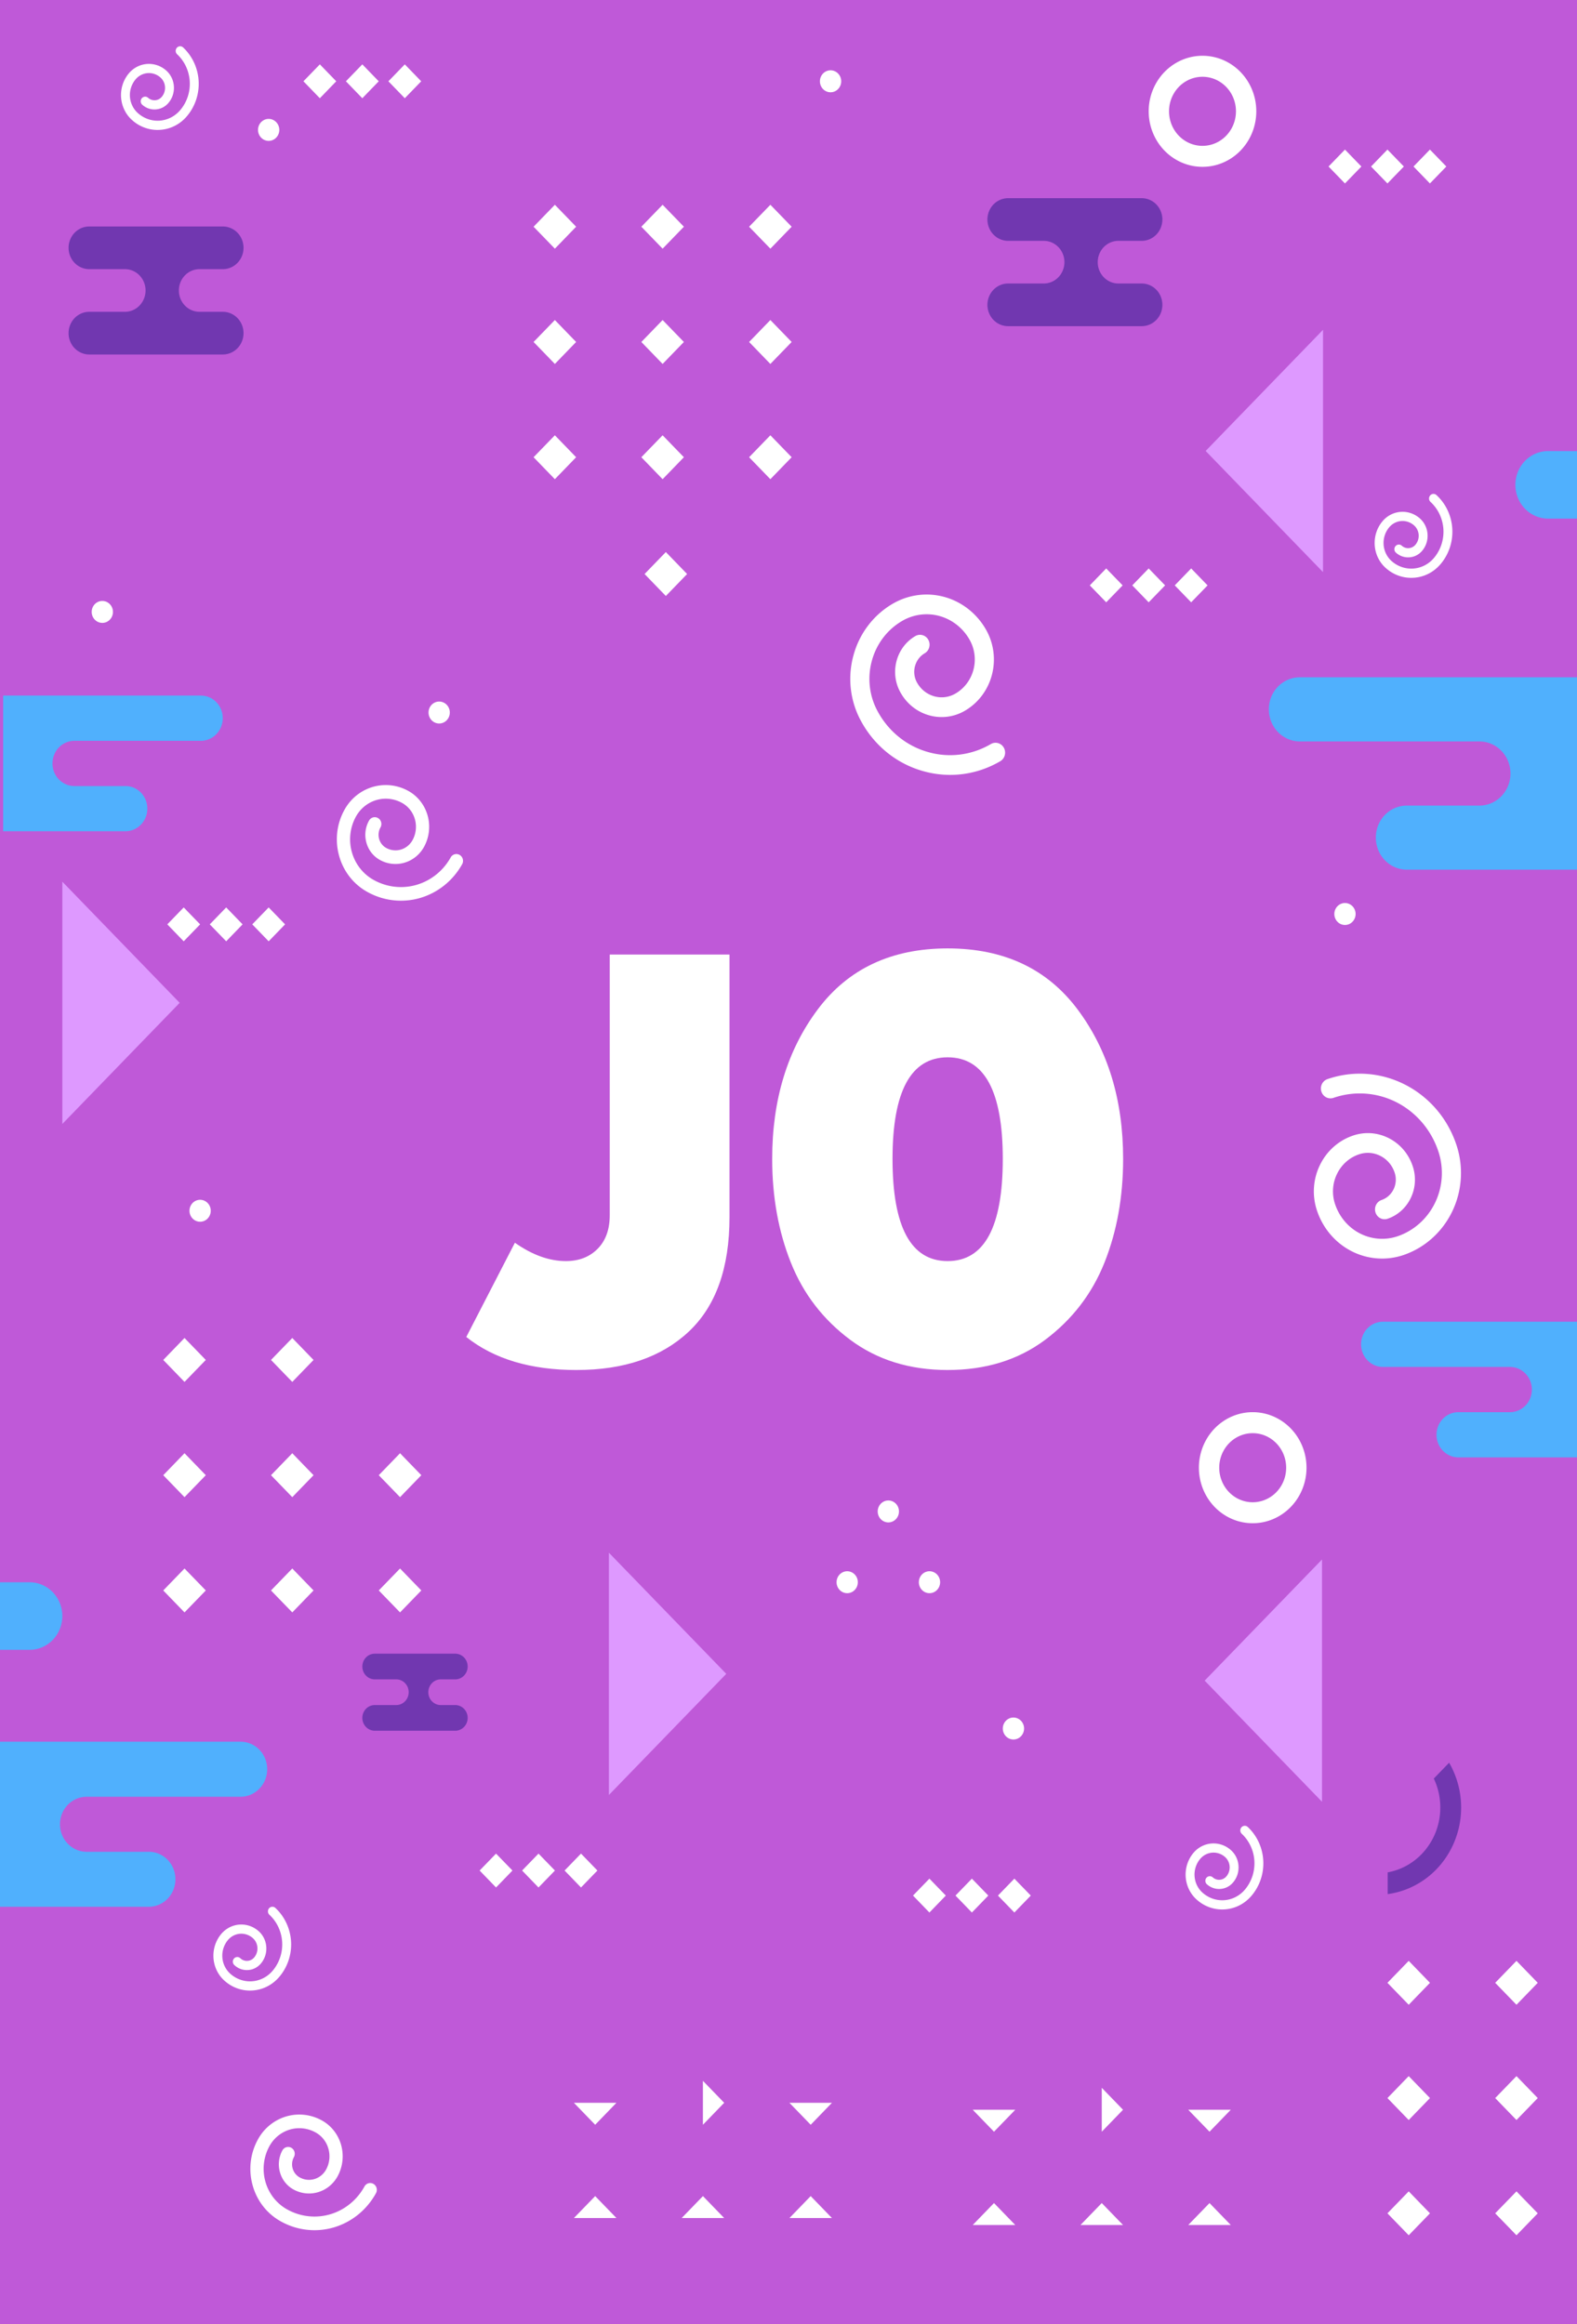<svg xmlns="http://www.w3.org/2000/svg" width="112" height="165"><rect width="100%" height="100%" fill="#333333" stroke="none"/><g style="fill:none;fill-rule:evenodd"><path d="M0 164.761h115.234V0H0z" style="fill:#bf59d8" transform="scale(.974 1.005)"/><path d="M99.267 11.764 98.07 12.96l-1.196-1.196 1.196-1.197zm3.097 0-1.196 1.196-1.196-1.196 1.196-1.197zm3.098 0-1.197 1.196-1.196-1.196 1.196-1.197zm-90.87 53.537-1.197 1.197-1.196-1.197 1.196-1.196zm3.097 0-1.196 1.197-1.196-1.197 1.196-1.196zm3.098 0-1.197 1.197-1.196-1.197 1.196-1.196zm61.071-23.947-1.197 1.196-1.197-1.196 1.197-1.197zm3.097 0-1.197 1.196-1.196-1.196 1.196-1.197zm3.097 0-1.197 1.196-1.196-1.196 1.196-1.197zM24.518 5.743 23.322 6.94l-1.197-1.197 1.197-1.196zm3.098 0L26.419 6.94l-1.197-1.197 1.197-1.196zm3.097 0L29.516 6.94 28.32 5.743l1.196-1.196zm38.253 128.169-1.196 1.197-1.197-1.197 1.197-1.196zm3.098 0-1.197 1.197-1.196-1.197 1.196-1.196zm3.097 0-1.197 1.197-1.196-1.197 1.196-1.196zm-37.795-1.769-1.197 1.197-1.196-1.197 1.196-1.196zm3.097 0-1.197 1.197-1.196-1.197 1.196-1.196zm3.098 0-1.197 1.197-1.196-1.197 1.196-1.196zM38.907 16.017l1.552 1.551 1.55-1.551-1.55-1.551zm7.858 0 1.551 1.551 1.551-1.551-1.551-1.551zm10.96 0-1.551-1.551-1.552 1.551 1.552 1.551zm-18.818 8.142 1.552 1.552 1.55-1.552-1.55-1.551zm7.858 0 1.551 1.552 1.551-1.552-1.551-1.551zm7.858 0 1.55 1.552 1.552-1.552-1.552-1.551zm-15.716 8.142 1.552 1.552 1.55-1.552-1.55-1.551zm7.858 0 1.551 1.552 1.551-1.552-1.551-1.551zm7.858 0 1.55 1.552 1.552-1.552-1.552-1.551zm46.545 107.774 1.551 1.551 1.551-1.551-1.551-1.551zm7.857 0 1.552 1.551 1.551-1.551-1.551-1.551zm-7.857 8.142 1.551 1.552 1.551-1.552-1.551-1.551zm7.857 0 1.552 1.552 1.551-1.552-1.551-1.551zm-7.857 8.142 1.551 1.551 1.551-1.551-1.551-1.551zm7.857 0 1.552 1.551 1.551-1.551-1.551-1.551zM11.904 96.073l1.55 1.551 1.552-1.551-1.552-1.552zm7.857 0 1.551 1.551 1.551-1.551-1.551-1.552zm30.341-55.522L48.551 39 47 40.551l1.551 1.552zm-38.198 63.664 1.55 1.551 1.552-1.551-1.552-1.552zm7.857 0 1.551 1.551 1.551-1.551-1.551-1.552zm7.858 0 1.551 1.551 1.551-1.551-1.551-1.552zm-15.715 8.142 1.55 1.551 1.552-1.551-1.552-1.551zm7.857 0 1.551 1.551 1.551-1.551-1.551-1.551zm7.858 0 1.551 1.551 1.551-1.551-1.551-1.551z" style="fill:#fff" transform="scale(.974 1.005)"/><path d="m13.102 70.844-8.558 8.558V62.286zm74.738 47.883 8.557 8.558v-17.116zm.072-86.869 8.558 8.558V23.3zm-34.955 86.39-8.558 8.558V109.69z" style="fill:#de99ff" transform="scale(.974 1.005)"/><path d="M91.343 106.126a2.44 2.44 0 1 1 0-4.88 2.44 2.44 0 0 1 0 4.88m0-6.364a3.923 3.923 0 1 0 0 7.846 3.923 3.923 0 0 0 0-7.846m-3.661-89.458a2.44 2.44 0 1 1 0-4.88 2.44 2.44 0 0 1 0 4.88m0-6.364a3.923 3.923 0 1 0 0 7.846 3.923 3.923 0 0 0 0-7.846" style="fill:#fff" transform="scale(.974 1.005)"/><path d="M104.548 125.645a4.656 4.656 0 0 1-.888 5.338 4.63 4.63 0 0 1-2.476 1.29v1.535a6.144 6.144 0 0 0 3.552-1.75 6.175 6.175 0 0 0 .93-7.532z" style="fill:#7137b0" transform="scale(.974 1.005)"/><path d="M20.366 9.176a.776.776 0 1 1-1.552 0 .776.776 0 0 1 1.552 0m12.432 41.16a.775.775 0 1 1-1.55 0 .775.775 0 0 1 1.55 0m41.874 71.774a.775.775 0 1 1-1.55 0 .775.775 0 0 1 1.55 0M62.55 111.775a.775.775 0 1 1-1.55 0 .775.775 0 0 1 1.55 0m6 0a.775.775 0 1 1-1.55 0 .775.775 0 0 1 1.55 0M61.338 5.743a.776.776 0 1 1-1.552 0 .776.776 0 0 1 1.552 0M8.236 43.229a.775.775 0 1 1-1.55 0 .775.775 0 0 1 1.55 0m57.314 63.546a.775.775 0 1 1-1.55 0 .775.775 0 0 1 1.55 0m33.296-42.206a.775.775 0 1 1-1.55 0 .775.775 0 0 1 1.55 0M15.367 85.534a.775.775 0 1 1-1.55 0 .775.775 0 0 1 1.55 0m85.413 3.377a5.024 5.024 0 0 1-4.765-3.436 4.124 4.124 0 0 1 .23-3.17 4.126 4.126 0 0 1 2.404-2.079 3.439 3.439 0 0 1 2.641.191 3.436 3.436 0 0 1 1.733 2.004 2.889 2.889 0 0 1-.16 2.22 2.89 2.89 0 0 1-1.684 1.457.697.697 0 1 1-.439-1.324 1.516 1.516 0 0 0 .96-1.914 2.053 2.053 0 0 0-1.035-1.196 2.052 2.052 0 0 0-1.577-.114 2.74 2.74 0 0 0-1.597 1.38 2.738 2.738 0 0 0-.152 2.105 3.625 3.625 0 0 0 4.578 2.297 4.706 4.706 0 0 0 2.981-5.942 6.057 6.057 0 0 0-7.65-3.838.697.697 0 1 1-.438-1.323c3.896-1.293 8.118.825 9.411 4.721a6.102 6.102 0 0 1-3.865 7.705 4.996 4.996 0 0 1-1.576.256M69.286 54.743a7.484 7.484 0 0 1-2.019-.28 7.397 7.397 0 0 1-4.481-3.519 6.055 6.055 0 0 1-.558-4.631 6.056 6.056 0 0 1 2.881-3.67 5.022 5.022 0 0 1 6.831 1.913 4.157 4.157 0 0 1-1.583 5.654 3.44 3.44 0 0 1-2.63.317 3.443 3.443 0 0 1-2.083-1.636 2.888 2.888 0 0 1-.266-2.21 2.89 2.89 0 0 1 1.375-1.751.697.697 0 0 1 .683 1.215 1.504 1.504 0 0 0-.716.912 1.5 1.5 0 0 0 .139 1.15c.271.481.713.828 1.244.977a2.04 2.04 0 0 0 1.57-.19 2.76 2.76 0 0 0 1.052-3.755 3.625 3.625 0 0 0-4.932-1.38 4.67 4.67 0 0 0-2.222 2.83 4.671 4.671 0 0 0 .43 3.572 6.013 6.013 0 0 0 3.642 2.86 6.01 6.01 0 0 0 4.598-.553.697.697 0 1 1 .683 1.215 7.407 7.407 0 0 1-3.638.96m-49.788 95.532a3.474 3.474 0 0 1 4.037-.442 2.874 2.874 0 0 1 1.079 3.914 2.396 2.396 0 0 1-3.263.9 1.998 1.998 0 0 1-.945-1.215 1.995 1.995 0 0 1 .19-1.527.482.482 0 0 1 .838.476 1.048 1.048 0 0 0 .393 1.427 1.43 1.43 0 0 0 1.948-.537c.52-.914.198-2.08-.716-2.6a2.506 2.506 0 0 0-3.413.942 3.254 3.254 0 0 0 1.22 4.43 4.188 4.188 0 0 0 5.704-1.571.482.482 0 1 1 .838.476 5.153 5.153 0 0 1-7.017 1.933 4.184 4.184 0 0 1-1.982-2.544 4.185 4.185 0 0 1 .399-3.2c.187-.332.422-.62.69-.862m6.306-93.922a3.473 3.473 0 0 1 4.037-.441 2.874 2.874 0 0 1 1.079 3.913 2.396 2.396 0 0 1-3.263.9 1.997 1.997 0 0 1-.945-1.215 1.995 1.995 0 0 1 .19-1.527.482.482 0 1 1 .838.476 1.048 1.048 0 0 0 .393 1.427 1.43 1.43 0 0 0 1.949-.537 1.91 1.91 0 0 0-.717-2.6 2.506 2.506 0 0 0-3.413.941 3.254 3.254 0 0 0 1.22 4.432 4.187 4.187 0 0 0 5.704-1.572.483.483 0 0 1 .838.476 5.153 5.153 0 0 1-7.017 1.934 4.185 4.185 0 0 1-1.982-2.545 4.187 4.187 0 0 1 .399-3.2c.188-.332.422-.62.69-.862m74.738-16.837a2.34 2.34 0 0 1 .29-2.72 1.936 1.936 0 0 1 2.73-.146c.66.595.716 1.615.122 2.276-.242.27-.573.427-.935.447a1.344 1.344 0 0 1-.977-.345.325.325 0 0 1 .434-.483c.289.26.735.236.995-.053a.964.964 0 0 0-.073-1.359 1.286 1.286 0 0 0-1.813.097 1.688 1.688 0 0 0 .128 2.381 2.191 2.191 0 0 0 3.09-.165 2.82 2.82 0 0 0-.212-3.978.325.325 0 1 1 .434-.483 3.47 3.47 0 0 1 .261 4.895 2.817 2.817 0 0 1-1.96.937 2.819 2.819 0 0 1-2.047-.723 2.335 2.335 0 0 1-.467-.578M9.13 7.873a2.34 2.34 0 0 1 .29-2.719 1.936 1.936 0 0 1 2.73-.146c.66.595.715 1.615.121 2.276-.241.27-.573.428-.935.447a1.344 1.344 0 0 1-.977-.345.325.325 0 0 1 .434-.483c.29.26.736.236.995-.053a.963.963 0 0 0-.072-1.36 1.286 1.286 0 0 0-1.813.098 1.687 1.687 0 0 0 .127 2.381 2.191 2.191 0 0 0 3.09-.165 2.82 2.82 0 0 0-.212-3.978.325.325 0 0 1 .434-.483 3.47 3.47 0 0 1 .262 4.894 2.817 2.817 0 0 1-1.96.938 2.819 2.819 0 0 1-2.048-.723 2.335 2.335 0 0 1-.467-.578m77.629 125.713a2.34 2.34 0 0 1 .29-2.72 1.936 1.936 0 0 1 2.73-.145c.661.594.716 1.615.122 2.275a1.34 1.34 0 0 1-.935.447 1.343 1.343 0 0 1-.977-.344.325.325 0 0 1 .434-.483c.289.26.736.236.995-.053a.964.964 0 0 0-.072-1.36 1.286 1.286 0 0 0-1.814.098 1.688 1.688 0 0 0 .127 2.38 2.192 2.192 0 0 0 3.092-.164 2.82 2.82 0 0 0-.213-3.979.325.325 0 0 1 .434-.483 3.47 3.47 0 0 1 .261 4.896 2.821 2.821 0 0 1-1.959.937 2.818 2.818 0 0 1-2.048-.723 2.325 2.325 0 0 1-.467-.579m-70.891 5.729a2.34 2.34 0 0 1 .29-2.719 1.935 1.935 0 0 1 2.73-.146c.66.594.716 1.615.122 2.276a1.343 1.343 0 0 1-.935.446 1.344 1.344 0 0 1-.977-.344.325.325 0 1 1 .434-.483c.289.26.735.236.995-.053a.964.964 0 0 0-.073-1.36 1.286 1.286 0 0 0-1.813.098 1.688 1.688 0 0 0 .128 2.381 2.191 2.191 0 0 0 3.09-.165 2.82 2.82 0 0 0-.213-3.979.325.325 0 0 1 .435-.483 3.47 3.47 0 0 1 .261 4.896 2.819 2.819 0 0 1-1.96.937 2.819 2.819 0 0 1-2.047-.723 2.325 2.325 0 0 1-.467-.579" style="fill:#fff" transform="scale(.974 1.005)"/><path d="M4.545 114.163a2.389 2.389 0 0 1-2.387 2.388H0v-4.772h2.158a2.386 2.386 0 0 1 2.387 2.384m110.689-82.298v4.772h-2.353a2.383 2.383 0 0 1-2.384-2.385c0-.658.265-1.254.697-1.687a2.38 2.38 0 0 1 1.687-.7zM100.84 93.372a1.59 1.59 0 0 0-1.596 1.596c0 .882.714 1.599 1.597 1.599h9.26a1.598 1.598 0 0 1 0 3.196h-3.759a1.593 1.593 0 0 0-1.597 1.596c0 .882.715 1.596 1.597 1.596h8.916v-9.583h-14.417zM14.647 49.14c.441 0 .84.177 1.13.467a1.6 1.6 0 0 1-1.13 2.728H5.385a1.598 1.598 0 0 0 0 3.195h3.76a1.59 1.59 0 0 1 1.597 1.597c0 .882-.714 1.597-1.597 1.597H.23V49.14zm2.895 73.903c.537 0 1.022.216 1.374.568a1.947 1.947 0 0 1-1.374 3.32H6.274a1.944 1.944 0 0 0 0 3.887h4.575a1.936 1.936 0 0 1 1.942 1.942 1.941 1.941 0 0 1-1.942 1.942H0v-11.659h17.54zm77.243-75.196a2.257 2.257 0 0 0-2.264 2.264 2.266 2.266 0 0 0 2.264 2.268h13.135a2.266 2.266 0 0 1 0 4.531h-5.333a2.256 2.256 0 0 0-2.265 2.264 2.264 2.264 0 0 0 2.265 2.265h12.645V47.847z" style="fill:#50b0fd" transform="scale(.974 1.005)"/><path d="M83.25 20.028h-1.7a1.507 1.507 0 0 1 0-3.014h1.7a1.507 1.507 0 0 0 0-3.014h-9.743a1.507 1.507 0 1 0 0 3.014h2.6a1.507 1.507 0 1 1 0 3.014h-2.6a1.507 1.507 0 1 0 0 3.014h9.743a1.507 1.507 0 1 0 0-3.014M33.192 120.453H32.17a.908.908 0 1 1 0-1.815h1.023a.907.907 0 0 0 0-1.815h-5.865a.907.907 0 1 0 0 1.815h1.565a.907.907 0 1 1 0 1.814h-1.565a.907.907 0 1 0 0 1.815h5.865a.907.907 0 1 0 0-1.815M16.25 22.028h-1.7a1.507 1.507 0 0 1 0-3.014h1.7a1.507 1.507 0 1 0 0-3.014H6.507a1.507 1.507 0 1 0 0 3.014h2.6a1.507 1.507 0 0 1 0 3.014h-2.6a1.507 1.507 0 1 0 0 3.014h9.743a1.507 1.507 0 1 0 0-3.014" style="fill:#7137b0" transform="scale(.974 1.005)"/><path d="m41.847 148.551 1.551 1.552 1.551-1.552m6.306 1.552 1.551-1.552L51.255 147m6.307 1.551 1.551 1.552 1.551-1.552m-15.715 8.142-1.551-1.551-1.551 1.551m10.959 0-1.55-1.551-1.552 1.551m10.96 0-1.551-1.551-1.551 1.551m13.366-7.65 1.551 1.551 1.551-1.551m6.307 1.551 1.551-1.551-1.551-1.551m6.306 1.551 1.551 1.551 1.551-1.551m-15.715 8.142-1.551-1.551-1.551 1.551m10.96 0-1.552-1.551-1.551 1.551m10.96 0-1.551-1.551-1.551 1.551" style="fill:#fff" transform="scale(.974 1.005)"/><path d="M42.04 96.783c3.458 0 6.182-.9 8.17-2.701 1.988-1.802 2.983-4.503 2.983-8.105V67.432H44.46v18.415c0 1.009-.295 1.801-.886 2.377-.591.577-1.362.865-2.313.865-1.21 0-2.45-.432-3.717-1.297L34 94.45c2.017 1.556 4.697 2.334 8.04 2.334zm27.06 0c2.767 0 5.13-.706 7.09-2.118 1.988-1.44 3.436-3.263 4.344-5.468.907-2.205 1.361-4.647 1.361-7.327 0-4.179-1.11-7.702-3.328-10.569C76.347 68.434 73.192 67 69.1 67c-4.092 0-7.248 1.434-9.466 4.301-2.22 2.867-3.329 6.39-3.329 10.569 0 2.68.454 5.122 1.362 7.327.907 2.205 2.348 4.02 4.322 5.447 1.974 1.426 4.345 2.14 7.111 2.14zm0-7.694c-2.68 0-4.02-2.406-4.02-7.219 0-4.784 1.34-7.176 4.02-7.176 2.68 0 4.02 2.392 4.02 7.176 0 4.813-1.34 7.219-4.02 7.219z" style="fill:#fff;fill-rule:nonzero" transform="scale(.974 1.005)"/></g></svg>